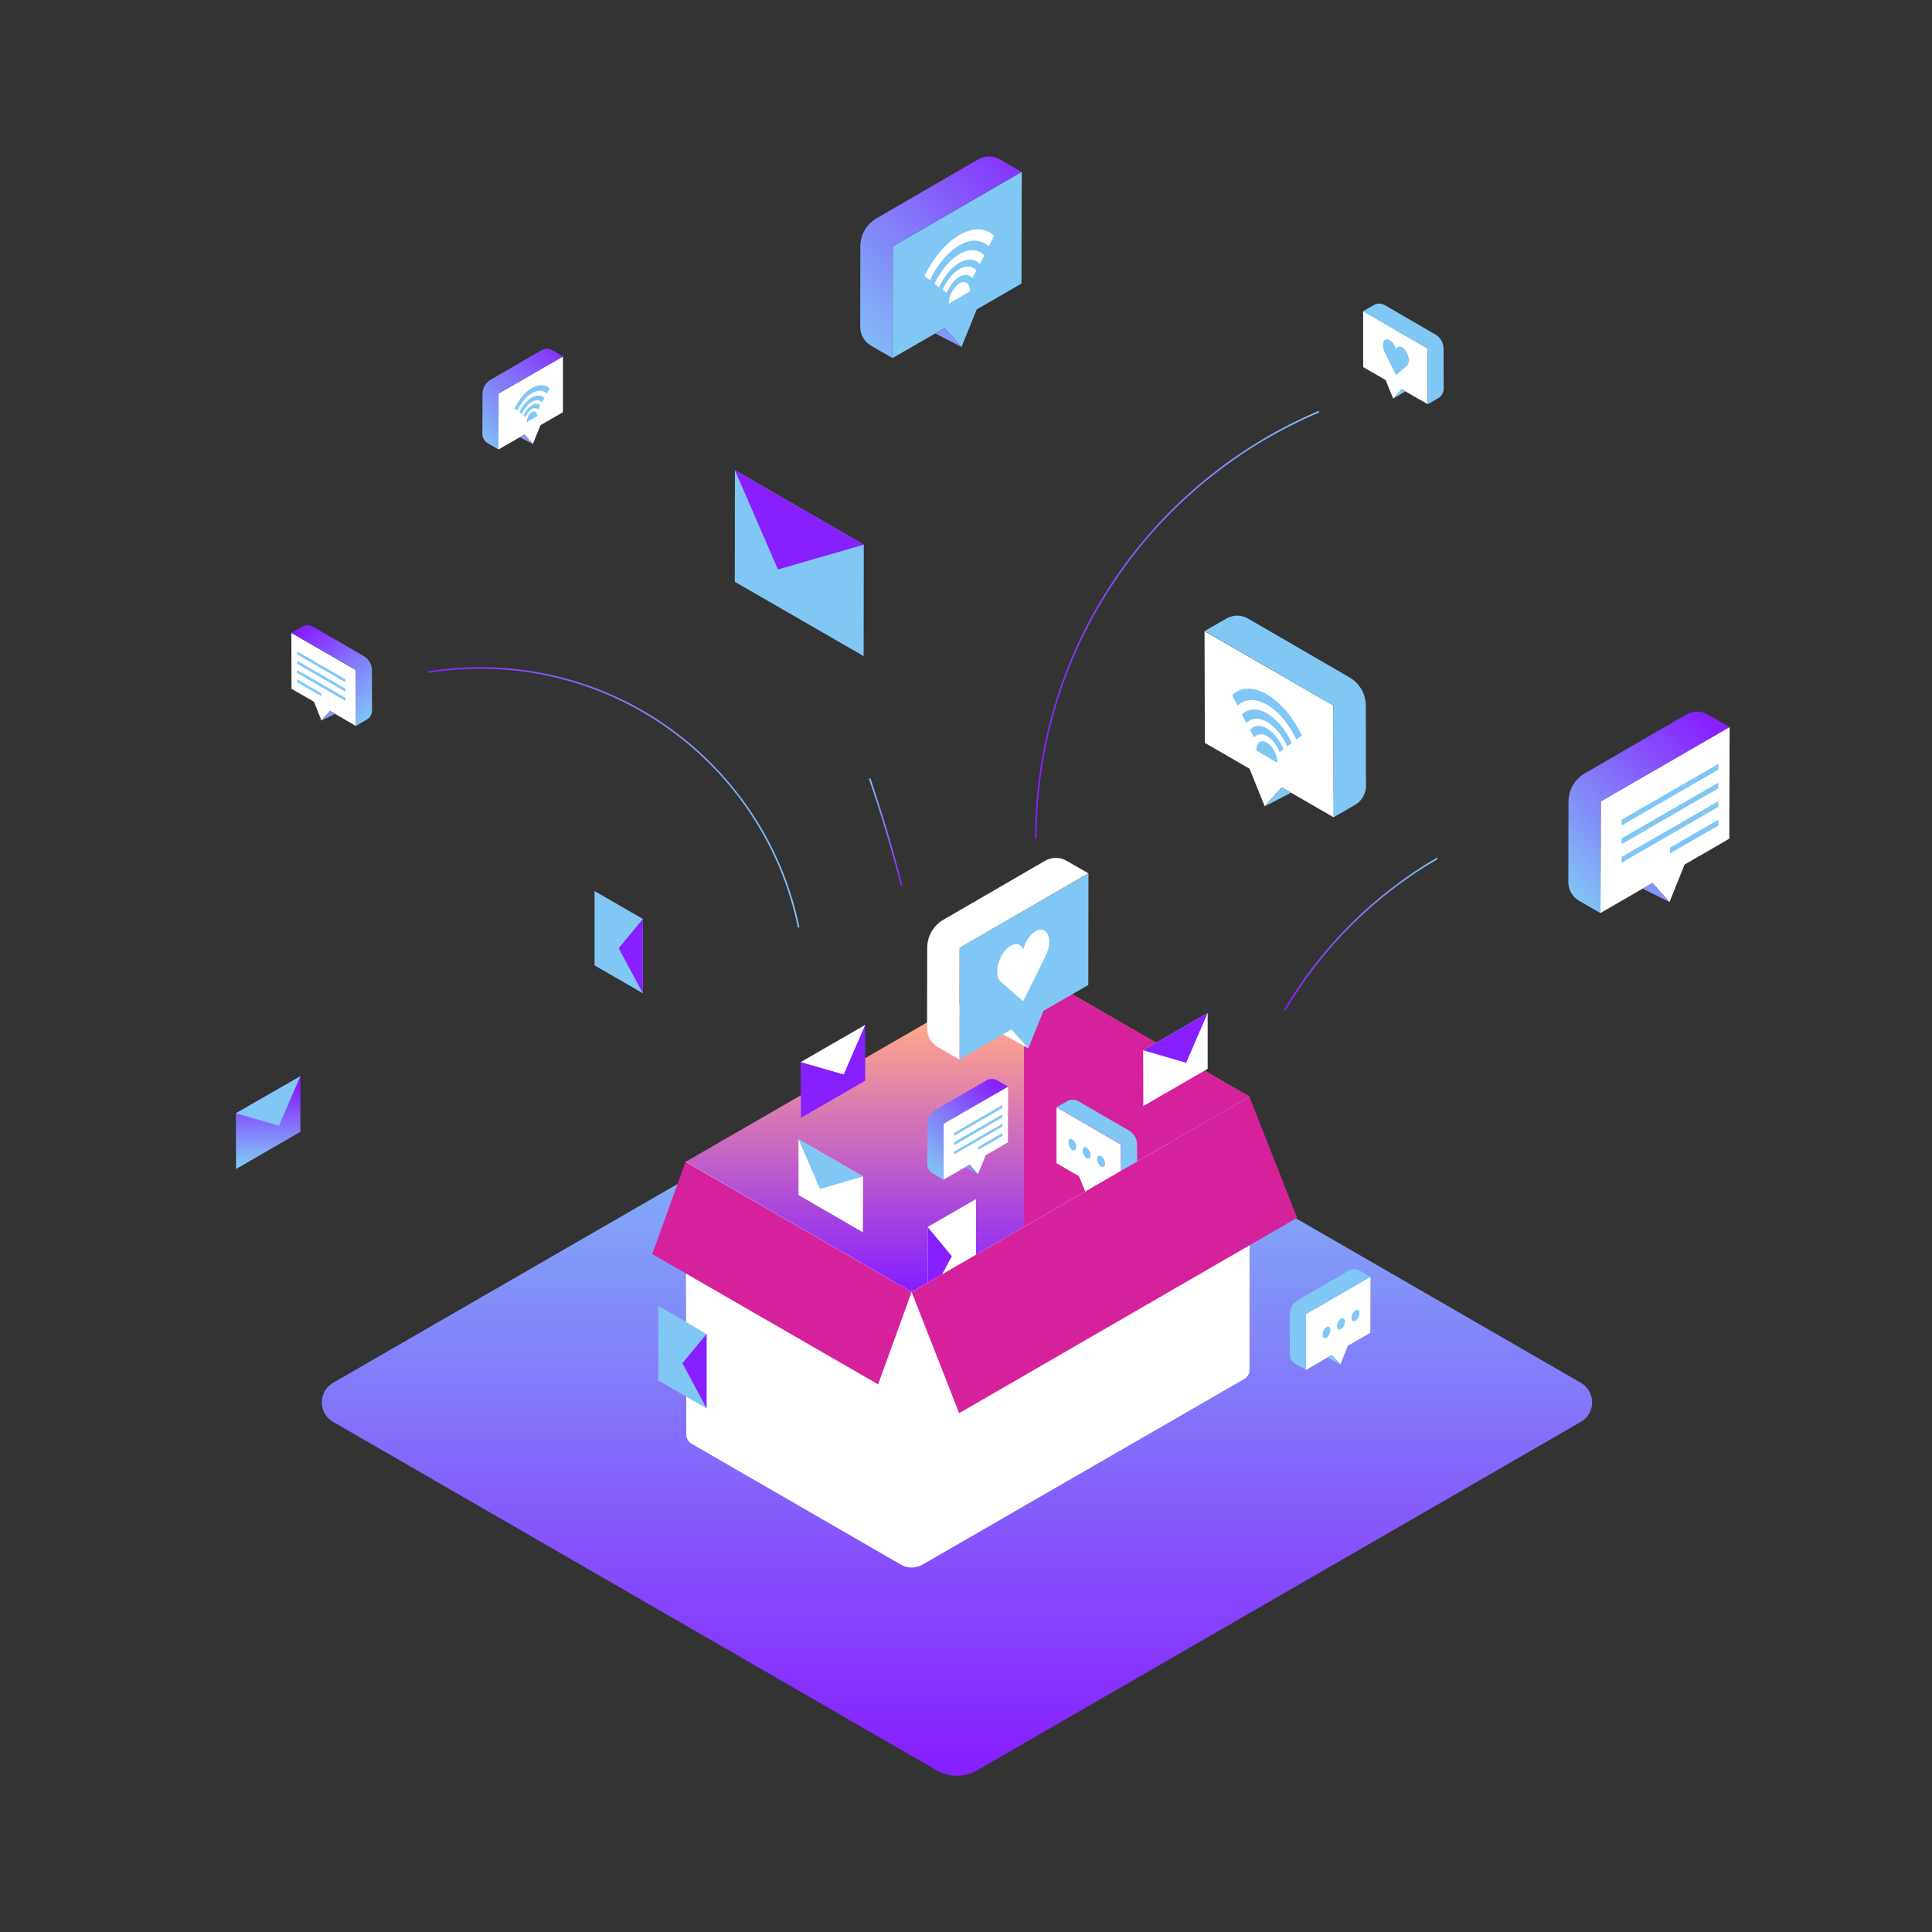 <?xml version="1.0" encoding="utf-8"?>
<!-- Generator: Adobe Illustrator 23.1.1, SVG Export Plug-In . SVG Version: 6.00 Build 0)  -->
<svg version="1.1" xmlns="http://www.w3.org/2000/svg" xmlns:xlink="http://www.w3.org/1999/xlink" x="0px" y="0px"
	 viewBox="0 0 1240 1240" style="enable-background:new 0 0 1240 1240;" xml:space="preserve">
<rect x="0" y="0" width="1240" height="1240" fill="#333333" stroke="none"/>
<style type="text/css">
	.st0{fill:url(#SVGID_1_);}
	.st1{clip-path:url(#SVGID_3_);}
	.st2{fill:#D6219C;}
	.st3{fill:url(#SVGID_4_);}
	.st4{fill:#FFFFFF;}
	.st5{fill:url(#SVGID_5_);}
	.st6{fill:url(#SVGID_6_);}
	.st7{fill:#80C7F5;}
	.st8{clip-path:url(#SVGID_8_);}
	.st9{fill:url(#SVGID_9_);}
	.st10{fill:url(#SVGID_10_);}
	.st11{fill:#FFA78C;}
	.st12{clip-path:url(#SVGID_12_);}
	.st13{fill:url(#SVGID_13_);}
	.st14{fill:url(#SVGID_14_);}
	.st15{fill:url(#SVGID_15_);}
	.st16{fill:url(#SVGID_16_);}
	.st17{fill:url(#SVGID_17_);}
	.st18{fill:#871FFF;}
	.st19{fill:url(#SVGID_18_);}
	.st20{fill:url(#SVGID_19_);}
	.st21{fill:url(#SVGID_20_);}
	.st22{fill:url(#SVGID_21_);}
	.st23{fill:url(#SVGID_22_);}
	.st24{fill:url(#SVGID_23_);}
	.st25{fill:none;stroke:url(#SVGID_24_);stroke-miterlimit:10;}
	.st26{fill:none;stroke:url(#SVGID_25_);stroke-miterlimit:10;}
	.st27{fill:none;stroke:url(#SVGID_26_);stroke-miterlimit:10;}
	.st28{fill:url(#SVGID_27_);}
	.st29{fill:url(#SVGID_28_);}
	.st30{fill:url(#SVGID_29_);}
	.st31{clip-path:url(#SVGID_31_);fill:url(#SVGID_32_);}
	.st32{fill:url(#SVGID_33_);}
	.st33{fill:none;stroke:url(#SVGID_34_);stroke-miterlimit:10;}
	.st34{fill:url(#SVGID_35_);}
	.st35{fill:#FFA68C;}
	.st36{fill:url(#SVGID_36_);}
	.st37{fill:url(#SVGID_37_);}
	.st38{fill:url(#SVGID_38_);}
	.st39{fill:url(#SVGID_39_);}
	.st40{fill:url(#SVGID_40_);}
	.st41{fill:url(#SVGID_41_);}
	.st42{fill:url(#SVGID_42_);}
	.st43{fill:url(#SVGID_43_);}
	.st44{fill:url(#SVGID_44_);}
	.st45{fill:url(#SVGID_45_);}
	.st46{fill:url(#SVGID_46_);}
	.st47{fill:url(#SVGID_47_);}
	.st48{fill:none;stroke:#871FFF;stroke-width:2;stroke-linecap:round;stroke-miterlimit:10;}
	.st49{fill:url(#SVGID_48_);}
	.st50{fill:url(#SVGID_49_);}
	.st51{clip-path:url(#SVGID_51_);}
	.st52{fill:none;stroke:url(#SVGID_52_);stroke-miterlimit:10;}
	.st53{clip-path:url(#SVGID_54_);}
	.st54{fill:url(#SVGID_55_);}
	.st55{fill:none;stroke:#FFFFFF;stroke-miterlimit:10;}
	.st56{fill:url(#SVGID_56_);}
	.st57{fill:url(#SVGID_57_);}
	.st58{fill:url(#SVGID_58_);}
	.st59{fill:url(#SVGID_59_);}
	.st60{fill:url(#SVGID_60_);}
	.st61{clip-path:url(#SVGID_62_);}
	.st62{clip-path:url(#SVGID_66_);}
	.st63{clip-path:url(#SVGID_70_);}
	.st64{clip-path:url(#SVGID_74_);}
	.st65{fill:#FA7554;}
	.st66{clip-path:url(#SVGID_78_);}
	.st67{fill:url(#SVGID_79_);}
	.st68{fill:url(#SVGID_80_);}
	.st69{clip-path:url(#SVGID_82_);}
	.st70{fill:url(#SVGID_83_);}
	.st71{fill:url(#SVGID_84_);}
	.st72{fill:url(#SVGID_85_);}
	.st73{clip-path:url(#SVGID_87_);}
	.st74{fill:url(#SVGID_88_);}
	.st75{clip-path:url(#SVGID_90_);}
	.st76{fill:url(#SVGID_91_);}
	.st77{fill:url(#SVGID_92_);}
	.st78{clip-path:url(#SVGID_94_);}
	.st79{fill:url(#SVGID_95_);}
	.st80{fill:url(#SVGID_96_);}
	.st81{clip-path:url(#SVGID_98_);}
	.st82{fill:url(#SVGID_99_);}
	.st83{fill:url(#SVGID_100_);}
	.st84{fill:url(#SVGID_101_);}
	.st85{fill:url(#SVGID_102_);}
	.st86{clip-path:url(#SVGID_104_);}
	.st87{fill:url(#SVGID_105_);}
	.st88{fill:url(#SVGID_106_);}
	.st89{clip-path:url(#SVGID_108_);}
	.st90{fill:url(#SVGID_109_);}
	.st91{fill:url(#SVGID_110_);}
	.st92{clip-path:url(#SVGID_112_);}
	.st93{fill:url(#SVGID_113_);}
	.st94{fill:url(#SVGID_114_);}
	.st95{clip-path:url(#SVGID_116_);}
	.st96{fill:url(#SVGID_117_);}
	.st97{fill:url(#SVGID_118_);}
	.st98{fill:url(#SVGID_119_);}
	.st99{clip-path:url(#SVGID_121_);}
	.st100{fill:url(#SVGID_122_);}
	.st101{fill:url(#SVGID_123_);}
	.st102{fill:url(#SVGID_124_);}
	.st103{fill:url(#SVGID_125_);}
	.st104{clip-path:url(#SVGID_127_);}
	.st105{fill:url(#SVGID_128_);}
	.st106{fill:url(#SVGID_129_);}
	.st107{fill:url(#SVGID_130_);}
	.st108{clip-path:url(#SVGID_132_);}
	.st109{fill:url(#SVGID_133_);}
	.st110{fill:url(#SVGID_134_);}
	.st111{clip-path:url(#SVGID_136_);}
	.st112{fill:url(#SVGID_137_);}
	.st113{fill:url(#SVGID_138_);}
	.st114{clip-path:url(#SVGID_140_);}
	.st115{fill:url(#SVGID_141_);}
	.st116{fill:url(#SVGID_142_);}
	.st117{clip-path:url(#SVGID_144_);}
	.st118{fill:url(#SVGID_145_);}
	.st119{fill:url(#SVGID_146_);}
	.st120{fill:url(#SVGID_147_);}
	.st121{clip-path:url(#SVGID_149_);}
	.st122{fill:url(#SVGID_150_);}
	.st123{clip-path:url(#SVGID_152_);}
	.st124{fill:url(#SVGID_153_);}
	.st125{fill:url(#SVGID_154_);}
	.st126{fill:none;stroke:#80C7F5;stroke-width:10;stroke-miterlimit:10;}
	.st127{fill:none;stroke:#FFFFFF;stroke-width:10;stroke-miterlimit:10;}
	.st128{fill:url(#SVGID_155_);}
	.st129{fill:url(#SVGID_156_);}
	.st130{fill:url(#SVGID_157_);}
	.st131{fill:url(#SVGID_158_);}
	.st132{display:none;}
	.st133{display:inline;opacity:0.5;}
	.st134{fill:none;stroke:#000000;stroke-width:0.25;stroke-miterlimit:10;}
</style>
<g id="illustration">
	<linearGradient id="SVGID_1_" gradientUnits="userSpaceOnUse" x1="614.163" y1="1131.529" x2="614.163" y2="684.162">
		<stop  offset="8.011200e-04" style="stop-color:#871FFF"/>
		<stop  offset="1" style="stop-color:#80C7F5"/>
	</linearGradient>
	<path class="st0" d="M213.8,887.5l387.4-223.6c8.1-4.7,18-4.7,26.1,0l387.3,223.6c9.7,5.6,9.7,19.5,0,25.1l-387.4,223.6
		c-8.1,4.7-18,4.7-26.1,0L213.8,912.6C204.1,907,204.1,893.1,213.8,887.5z"/>
	<g>
		<linearGradient id="SVGID_3_" gradientUnits="userSpaceOnUse" x1="172.114" y1="698.013" x2="172.114" y2="747.101">
			<stop  offset="8.011200e-04" style="stop-color:#871FFF"/>
			<stop  offset="1" style="stop-color:#80C7F5"/>
		</linearGradient>
		<polygon style="fill:url(#SVGID_3_);" points="151.5,750.3 151.4,714.5 192.8,690.7 192.8,726.4 		"/>
		<polygon class="st7" points="192.8,690.7 179,722.5 151.4,714.5 		"/>
	</g>
	<g>
		<polygon class="st7" points="381.6,619.6 381.6,571.9 412.6,589.8 412.6,637.5 		"/>
		<polygon class="st18" points="412.6,589.8 397.1,608.6 412.6,637.5 		"/>
	</g>
	<linearGradient id="SVGID_4_" gradientUnits="userSpaceOnUse" x1="620.98" y1="825.566" x2="620.98" y2="658.408">
		<stop  offset="8.011200e-04" style="stop-color:#871FFF"/>
		<stop  offset="0.998" style="stop-color:#FFA68C"/>
	</linearGradient>
	<polygon class="st3" points="440,745.7 585.1,829.2 801.9,703.8 657.2,620.3 	"/>
	<polygon class="st2" points="801.9,703.8 657.2,620.3 657.3,787.2 	"/>
	<g>
		<polygon class="st7" points="554.3,421.1 554.4,349.6 471.7,301.8 471.6,373.4 		"/>
		<polygon class="st18" points="471.7,301.8 499.3,365.5 554.4,349.6 		"/>
	</g>
	<g>
		<polygon class="st4" points="553.8,790.9 553.9,755.1 512.5,731.2 512.5,767 		"/>
		<polygon class="st7" points="512.5,731.2 526.3,763.1 553.9,755.1 		"/>
	</g>
	<g>
		<polygon class="st4" points="626.4,817.3 626.4,769.6 595.4,787.5 595.4,835.2 		"/>
		<polygon class="st18" points="595.4,787.5 610.9,806.3 595.4,835.2 		"/>
	</g>
	<path class="st4" d="M585.1,829.2l-145-83.6l0.4,175.1c0,2.5,1.3,4.8,3.5,6l134.2,77.5c4.3,2.5,9.6,2.5,13.9,0l206.4-119.1
		c2.2-1.2,3.5-3.5,3.5-6V703.8L585.1,829.2z"/>
	<g>
		<polygon class="st7" points="698.6,560.5 698.5,632.2 669.7,648.8 660,672.9 649.2,660.7 615.7,680 615.9,608.3 		"/>
		<g>
			<g>
				<path class="st4" d="M673.4,604.3c0-6.4-3.9-9.3-8.7-6.6c-3.6,2.1-6.7,6.8-8,11.7c-1.3-3.4-4.4-4.5-8-2.4
					c-4.8,2.8-8.7,10.2-8.7,16.6c0,3,0.9,5.2,2.3,6.5l0,0l14.4,12.5l14.1-28.5C672.4,611.1,673.4,607.5,673.4,604.3z"/>
			</g>
		</g>
		<path class="st4" d="M615.9,608.3l-0.2,71.7l-13.7-7.9c-4.3-2.5-7-7.1-7-12.1l0.1-51.7c0-7.4,4-14.3,10.4-18l65.2-37.8
			c4.3-2.5,9.6-2.5,13.9,0l13.9,8L615.9,608.3z M649.2,660.7l-5.4,3.1l16.2,9.1L649.2,660.7z"/>
	</g>
	<g>
		<polygon class="st4" points="874.9,199.7 874.9,235.6 889.3,243.9 894.2,255.9 899.6,249.8 916.3,259.4 916.2,223.6 		"/>
		<g>
			<g>
				<path class="st7" d="M904.2,231.2c0-3.2-1.9-6.9-4.3-8.3c-1.8-1-3.3-0.5-4,1.2c-0.7-2.5-2.2-4.8-4-5.8c-2.4-1.4-4.3,0.1-4.3,3.3
					c0,1.6,0.5,3.4,1.3,4.9l7.1,14.3l7.2-6.3l0,0C903.7,233.9,904.2,232.7,904.2,231.2z"/>
			</g>
		</g>
		<path class="st7" d="M916.2,223.6l0.1,35.9l6.8-4c2.2-1.2,3.5-3.6,3.5-6l-0.1-25.8c0-3.7-2-7.1-5.2-9l-32.6-18.9
			c-2.2-1.2-4.8-1.3-7,0l-6.9,4L916.2,223.6z M894.2,255.9l5.4-6.1l2.3,1.4L894.2,255.9z"/>
	</g>
	<g>
		<polygon class="st7" points="655.8,110.3 655.6,182 626.9,198.6 617.1,222.7 606.3,210.5 572.9,229.8 573,158.1 		"/>
		<g>
			<path class="st4" d="M622.6,187c0-5-3-7.3-6.8-5.1c-3.8,2.2-6.8,8-6.8,13L622.6,187z"/>
			<g>
				<path class="st4" d="M615.8,163.1c-6.4,3.7-12.1,10.8-16,19.1l2.9,2.2c3.1-6.8,7.8-12.8,13.1-15.8s10-2.5,13.1,0.8l2.9-5.5
					C627.9,159.9,622.2,159.4,615.8,163.1z"/>
				<path class="st4" d="M615.8,172.7c-4.4,2.5-8.3,7.6-10.8,13.3l2.6,2c1.8-4.5,4.8-8.5,8.2-10.4c3.4-2,6.4-1.4,8.2,1l2.6-5
					C624.1,170.7,620.2,170.2,615.8,172.7z"/>
				<path class="st4" d="M615.8,150.8c-8.9,5.2-16.9,15-22.5,26.4l3.5,2.7c4.6-9.7,11.4-18.1,18.9-22.4c7.5-4.4,14.3-3.8,18.9,0.6
					l3.5-6.8C632.7,146.2,624.7,145.7,615.8,150.8z"/>
			</g>
		</g>
		
			<linearGradient id="SVGID_5_" gradientUnits="userSpaceOnUse" x1="1103.949" y1="96.762" x2="973.655" y2="227.056" gradientTransform="matrix(1 0 0 1 -429.861 0)">
			<stop  offset="8.011200e-04" style="stop-color:#871FFF"/>
			<stop  offset="1" style="stop-color:#80C7F5"/>
		</linearGradient>
		<path class="st5" d="M573,158.1l-0.2,71.7l-13.7-7.9c-4.3-2.5-7-7.1-7-12.1l0.1-51.7c0-7.4,4-14.3,10.4-18l65.2-37.8
			c4.3-2.5,9.6-2.5,13.9,0l13.9,8L573,158.1z M606.3,210.5l-6,3.5l16.8,8.7L606.3,210.5z"/>
	</g>
	<g>
		<polygon class="st4" points="361.3,228.8 361.3,264.6 346.9,272.9 342,285 336.6,278.9 319.9,288.5 320,252.6 		"/>
		<g>
			<path class="st7" d="M344.8,267.1c0-2.5-1.5-3.7-3.4-2.6c-1.9,1.1-3.4,4-3.4,6.5L344.8,267.1z"/>
			<g>
				<path class="st7" d="M341.4,255.1c-3.2,1.8-6.1,5.4-8,9.6l1.5,1.1c1.5-3.4,3.9-6.4,6.5-7.9s5-1.3,6.5,0.4l1.5-2.8
					C347.4,253.6,344.6,253.3,341.4,255.1z"/>
				<path class="st7" d="M341.4,260c-2.2,1.3-4.2,3.8-5.4,6.7l1.3,1c0.9-2.2,2.4-4.2,4.1-5.2c1.7-1,3.2-0.7,4.1,0.5l1.3-2.5
					C345.5,259,343.6,258.7,341.4,260z"/>
				<path class="st7" d="M341.4,249c-4.5,2.6-8.5,7.5-11.2,13.2l1.8,1.3c2.3-4.9,5.7-9,9.5-11.2c3.8-2.2,7.2-1.9,9.5,0.3l1.8-3.4
					C349.8,246.7,345.8,246.4,341.4,249z"/>
			</g>
		</g>
		
			<linearGradient id="SVGID_6_" gradientUnits="userSpaceOnUse" x1="800.374" y1="221.993" x2="735.227" y2="287.14" gradientTransform="matrix(1 0 0 1 -429.861 0)">
			<stop  offset="8.011200e-04" style="stop-color:#871FFF"/>
			<stop  offset="1" style="stop-color:#80C7F5"/>
		</linearGradient>
		<path class="st6" d="M320,252.6l-0.1,35.9l-6.8-4c-2.2-1.2-3.5-3.6-3.5-6l0.1-25.8c0-3.7,2-7.1,5.2-9l32.6-18.9
			c2.2-1.2,4.8-1.3,7,0l6.9,4L320,252.6z M336.6,278.9l-3,1.7l8.4,4.4L336.6,278.9z"/>
	</g>
	<g>
		<polygon class="st4" points="773.1,405.1 773.3,476.8 802,493.4 811.7,517.5 822.6,505.3 856,524.6 855.8,452.8 		"/>
		<g>
			<path class="st7" d="M806.3,481.7c0-5,3-7.3,6.8-5.1c3.8,2.2,6.8,8,6.8,13L806.3,481.7z"/>
			<g>
				<path class="st7" d="M813.1,457.8c6.4,3.7,12.1,10.8,16,19.1l-2.9,2.2c-3.1-6.8-7.8-12.8-13.1-15.8s-10-2.5-13.1,0.8l-2.9-5.5
					C800.9,454.7,806.7,454.1,813.1,457.8z"/>
				<path class="st7" d="M813.1,467.5c4.4,2.5,8.3,7.6,10.8,13.3l-2.6,2c-1.8-4.5-4.8-8.5-8.2-10.4c-3.4-2-6.4-1.4-8.2,1l-2.6-5
					C804.8,465.5,808.7,464.9,813.1,467.5z"/>
				<path class="st7" d="M813.1,445.6c8.9,5.2,16.9,15,22.5,26.4l-3.5,2.7c-4.6-9.7-11.4-18.1-18.9-22.4c-7.5-4.4-14.3-3.8-18.9,0.6
					l-3.5-6.8C796.1,441,804.1,440.4,813.1,445.6z"/>
			</g>
		</g>
		<path class="st7" d="M855.8,452.8l0.2,71.7l13.7-7.9c4.3-2.5,7-7.1,7-12.1l-0.1-51.7c0-7.4-4-14.3-10.4-18l-65.2-37.8
			c-4.3-2.5-9.6-2.5-13.9,0l-13.9,8L855.8,452.8z M822.6,505.3l6,3.5l-16.8,8.7L822.6,505.3z"/>
	</g>
	<g>
		<polygon class="st4" points="678.1,710.7 678.1,746.6 692.5,754.9 697.4,766.9 702.8,760.8 719.5,770.5 719.4,734.6 		"/>
		
			<ellipse transform="matrix(0.92 -0.392 0.392 0.92 -235.612 336.176)" class="st7" cx="706.5" cy="745.8" rx="2.2" ry="3.9"/>
		
			<ellipse transform="matrix(0.92 -0.392 0.392 0.92 -234.242 332.117)" class="st7" cx="697.2" cy="740.4" rx="2.2" ry="3.9"/>
		
			<ellipse transform="matrix(0.92 -0.392 0.392 0.92 -232.888 328.061)" class="st7" cx="688" cy="735.1" rx="2.2" ry="3.9"/>
		<path class="st7" d="M678.1,710.7l6.9-4c2.2-1.2,4.8-1.2,7,0l32.6,18.9c3.2,1.9,5.2,5.3,5.2,9l0.1,25.8c0,2.5-1.3,4.8-3.5,6
			l-6.8,4l-0.1-35.9L678.1,710.7z M705.6,762.5l-2.8-1.7l-5.4,6.1L705.6,762.5z"/>
	</g>
	<g>
		<polygon class="st4" points="879.6,819.5 879.5,855.4 865.1,863.7 860.3,875.7 854.8,869.6 838.1,879.3 838.2,843.4 		"/>
		
			<ellipse transform="matrix(0.392 -0.92 0.92 0.392 -268.481 1303.166)" class="st7" cx="851.1" cy="854.6" rx="3.9" ry="2.2"/>
		
			<ellipse transform="matrix(0.392 -0.92 0.92 0.392 -257.886 1308.416)" class="st7" cx="860.4" cy="849.2" rx="3.9" ry="2.2"/>
		
			<ellipse transform="matrix(0.392 -0.92 0.92 0.392 -247.325 1313.688)" class="st7" cx="869.7" cy="843.9" rx="3.9" ry="2.2"/>
		<path class="st7" d="M879.6,819.5l-6.9-4c-2.2-1.2-4.8-1.2-7,0l-32.6,18.9c-3.2,1.9-5.2,5.3-5.2,9l-0.1,25.8c0,2.5,1.3,4.8,3.5,6
			l6.8,4l0.1-35.9L879.6,819.5z M852,871.3l2.8-1.7l5.4,6.1L852,871.3z"/>
	</g>
	<polygon class="st2" points="801.9,703.8 585.1,829.2 615.6,907 832.5,781.6 	"/>
	<polygon class="st2" points="440,745.7 418.6,804.9 563.6,888.5 585.1,829.2 	"/>
	<g>
		<polygon class="st4" points="647,697.4 646.9,733.2 632.6,741.5 627.7,753.6 622.3,747.5 605.6,757.1 605.7,721.2 		"/>
		<g>
			<g>
				<polygon class="st7" points="612.4,729 643.4,711.1 643.4,709.2 612.4,727.1 				"/>
			</g>
			<g>
				<polygon class="st7" points="612.4,735 643.4,717.1 643.4,715.2 612.4,733.1 				"/>
			</g>
			<g>
				<polygon class="st7" points="612.4,740.9 643.4,723 643.4,721.2 612.4,739.1 				"/>
			</g>
			<g>
				<polygon class="st7" points="627.9,738 643.4,729 643.4,727.1 627.9,736.1 				"/>
			</g>
		</g>
		
			<linearGradient id="SVGID_8_" gradientUnits="userSpaceOnUse" x1="2984.394" y1="701.08" x2="3034.993" y2="751.678" gradientTransform="matrix(-1 0 0 1 3630.084 0)">
			<stop  offset="8.011200e-04" style="stop-color:#871FFF"/>
			<stop  offset="1" style="stop-color:#80C7F5"/>
		</linearGradient>
		<path style="fill:url(#SVGID_8_);" d="M647,697.4l-6.9-4c-2.2-1.2-4.8-1.2-7,0l-32.6,18.9c-3.2,1.9-5.2,5.3-5.2,9l-0.1,25.8
			c0,2.5,1.3,4.8,3.5,6l6.8,4l0.1-35.9L647,697.4z M619.2,749.3l3.1-1.8l5.4,6.1L619.2,749.3z"/>
	</g>
	<g>
		<polygon class="st4" points="187,406.2 187.1,442.1 201.5,450.4 206.3,462.4 211.8,456.3 228.5,466 228.4,430.1 		"/>
		<g>
			<g>
				<polygon class="st7" points="221.7,437.9 190.7,420 190.7,418.1 221.7,436 				"/>
			</g>
			<g>
				<polygon class="st7" points="221.7,443.9 190.7,426 190.7,424.1 221.7,442 				"/>
			</g>
			<g>
				<polygon class="st7" points="221.7,449.8 190.7,431.9 190.7,430 221.7,447.9 				"/>
			</g>
			<g>
				<polygon class="st7" points="206.2,446.8 190.7,437.9 190.7,436 206.2,445 				"/>
			</g>
		</g>
		
			<linearGradient id="SVGID_9_" gradientUnits="userSpaceOnUse" x1="473.685" y1="409.947" x2="524.284" y2="460.545" gradientTransform="matrix(1 0 0 1 -285.325 0)">
			<stop  offset="8.011200e-04" style="stop-color:#871FFF"/>
			<stop  offset="1" style="stop-color:#80C7F5"/>
		</linearGradient>
		<path class="st9" d="M187,406.2l6.9-4c2.2-1.2,4.8-1.2,7,0l32.6,18.9c3.2,1.9,5.2,5.3,5.2,9l0.1,25.8c0,2.5-1.3,4.8-3.5,6l-6.8,4
			l-0.1-35.9L187,406.2z M214.9,458.2l-3.1-1.8l-5.4,6.1L214.9,458.2z"/>
	</g>
	<g>
		<polygon class="st4" points="1110.1,466.6 1109.9,538.3 1081.2,554.9 1071.5,579 1060.6,566.7 1027.2,586 1027.4,514.3 		"/>
		<g>
			<g>
				<polygon class="st7" points="1040.8,529.8 1102.8,494 1102.9,490.3 1040.8,526.1 				"/>
			</g>
			<g>
				<polygon class="st7" points="1040.8,541.8 1102.8,506 1102.9,502.3 1040.8,538.1 				"/>
			</g>
			<g>
				<polygon class="st7" points="1040.8,553.7 1102.8,517.9 1102.9,514.2 1040.8,550 				"/>
			</g>
			<g>
				<polygon class="st7" points="1071.8,547.8 1102.8,529.9 1102.9,526.1 1071.9,544 				"/>
			</g>
		</g>
		
			<linearGradient id="SVGID_10_" gradientUnits="userSpaceOnUse" x1="3187.638" y1="473.995" x2="3288.835" y2="575.192" gradientTransform="matrix(-1 0 0 1 4295.094 0)">
			<stop  offset="8.011200e-04" style="stop-color:#871FFF"/>
			<stop  offset="1" style="stop-color:#80C7F5"/>
		</linearGradient>
		<path class="st10" d="M1110.1,466.6l-13.9-8c-4.3-2.5-9.6-2.5-13.9,0l-65.2,37.8c-6.4,3.7-10.4,10.6-10.4,18l-0.1,51.7
			c0,5,2.6,9.6,7,12.1l13.7,7.9l0.2-71.7L1110.1,466.6z M1054.4,570.4l6.2-3.7l10.8,12.2L1054.4,570.4z"/>
	</g>
	<g>
		<polygon class="st18" points="514,717.5 513.9,681.7 555.3,657.8 555.3,693.6 		"/>
		<polygon class="st4" points="555.3,657.8 541.5,689.6 513.9,681.7 		"/>
	</g>
	<g>
		<polygon class="st4" points="733.8,709.9 733.7,674.1 775.1,650.2 775.1,686 		"/>
		<polygon class="st18" points="775.1,650.2 761.3,682.1 733.7,674.1 		"/>
	</g>
	<g>
		<polygon class="st7" points="422.5,886 422.6,838.2 453.5,856.2 453.5,903.9 		"/>
		<polygon class="st18" points="453.5,856.2 438,874.9 453.5,903.9 		"/>
	</g>
	<linearGradient id="SVGID_12_" gradientUnits="userSpaceOnUse" x1="274.61" y1="511.882" x2="513.15" y2="511.882">
		<stop  offset="8.011200e-04" style="stop-color:#871FFF"/>
		<stop  offset="1" style="stop-color:#80C7F5"/>
	</linearGradient>
	<path style="fill:none;stroke:url(#SVGID_12_);stroke-miterlimit:10;" d="M274.7,431.4c10.9-1.8,22.1-2.7,33.5-2.7
		c100.8,0,185,71.5,204.4,166.6"/>
	
		<linearGradient id="SVGID_13_" gradientUnits="userSpaceOnUse" x1="3015.424" y1="534.052" x2="3036.93" y2="534.052" gradientTransform="matrix(-1 0 0 1 3594.631 0)">
		<stop  offset="8.011200e-04" style="stop-color:#871FFF"/>
		<stop  offset="1" style="stop-color:#80C7F5"/>
	</linearGradient>
	<path style="fill:none;stroke:url(#SVGID_13_);stroke-miterlimit:10;" d="M578.7,568.4c-6-23.3-12.8-46.2-20.5-68.7"/>
	<linearGradient id="SVGID_14_" gradientUnits="userSpaceOnUse" x1="824.182" y1="599.507" x2="922.731" y2="599.507">
		<stop  offset="8.011200e-04" style="stop-color:#871FFF"/>
		<stop  offset="1" style="stop-color:#80C7F5"/>
	</linearGradient>
	<path style="fill:none;stroke:url(#SVGID_14_);stroke-miterlimit:10;" d="M824.6,648.3c23.7-40.3,57.5-73.9,97.9-97.4"/>
	<linearGradient id="SVGID_15_" gradientUnits="userSpaceOnUse" x1="664.349" y1="401.067" x2="846.8" y2="401.067">
		<stop  offset="8.011200e-04" style="stop-color:#871FFF"/>
		<stop  offset="1" style="stop-color:#80C7F5"/>
	</linearGradient>
	<path style="fill:none;stroke:url(#SVGID_15_);stroke-miterlimit:10;" d="M664.8,538.4c0-123.3,74.9-229,181.8-274.2"/>
</g>
<g id="GRID" class="st132">
</g>
</svg>
